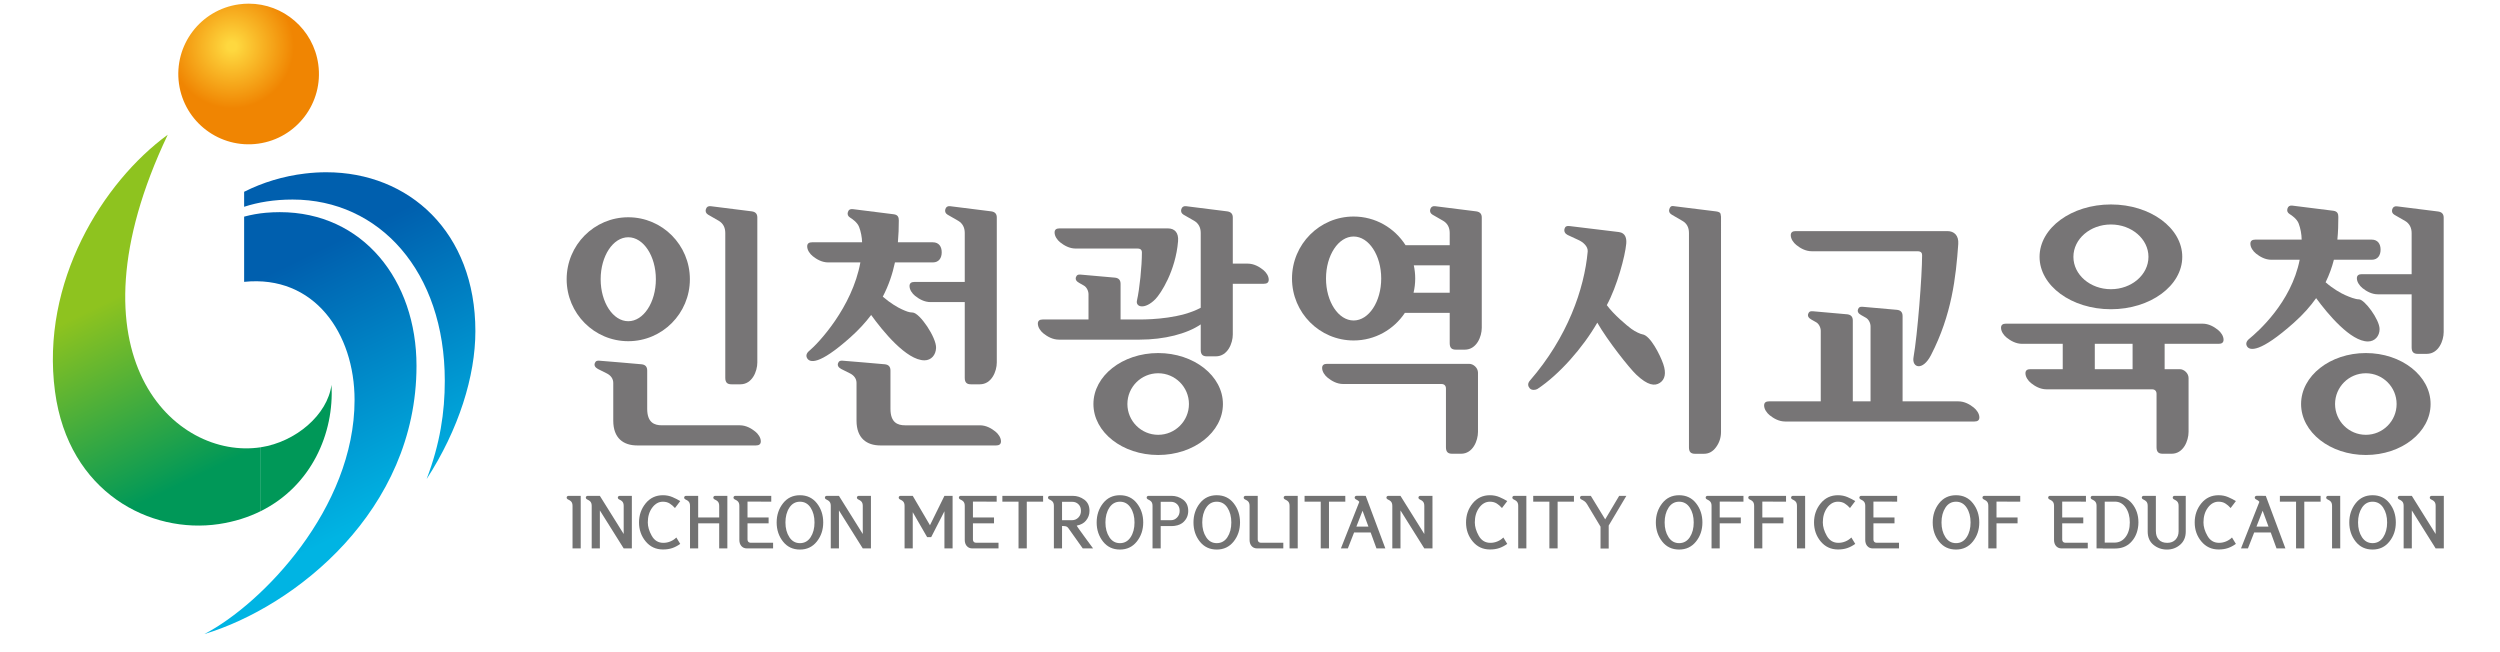 <?xml version="1.0" encoding="UTF-8" standalone="no"?>
<!-- Created with Inkscape (http://www.inkscape.org/) -->

<svg
  width="92mm"
  height="24mm"
  viewBox="0 0 92 24"
  version="1.1"
  id="svg5"
  inkscape:version="1.1.1 (3bf5ae0d25, 2021-09-20)"
  sodipodi:docname="logo.svg"
  xmlns:inkscape="http://www.inkscape.org/namespaces/inkscape"
  xmlns:sodipodi="http://sodipodi.sourceforge.net/DTD/sodipodi-0.dtd"
  xmlns="http://www.w3.org/2000/svg"
>
  <sodipodi:namedview
     id="namedview7"
     pagecolor="#ffffff"
     bordercolor="#666666"
     borderopacity="1.0"
     inkscape:pageshadow="2"
     inkscape:pageopacity="0.0"
     inkscape:pagecheckerboard="0"
     inkscape:document-units="px"
     showgrid="false"
     inkscape:zoom="2.9647587"
     inkscape:cx="125.6426"
     inkscape:cy="73.699084"
     inkscape:window-width="2560"
     inkscape:window-height="1017"
     inkscape:window-x="-8"
     inkscape:window-y="-8"
     inkscape:window-maximized="1"
     inkscape:current-layer="layer1" />
  <defs
     id="defs2">
    <clipPath
       clipPathUnits="userSpaceOnUse"
       id="clipPath838">
      <path
         d="M 0,595.28 H 419.53 V 0 H 0 Z"
         id="path836" />
    </clipPath>
    <radialGradient
       fx="0"
       fy="0"
       cx="0"
       cy="0"
       r="1"
       gradientUnits="userSpaceOnUse"
       gradientTransform="matrix(6.162,0,0,-6.162,51.028,76.217)"
       spreadMethod="pad"
       id="radialGradient870">
      <stop
         style="stop-opacity:1;stop-color:#fed83f"
         offset="0"
         id="stop860" />
      <stop
         style="stop-opacity:1;stop-color:#fed83f"
         offset="0.05"
         id="stop862" />
      <stop
         style="stop-opacity:1;stop-color:#f08502"
         offset="0.676"
         id="stop864" />
      <stop
         style="stop-opacity:1;stop-color:#f08502"
         offset="0.9"
         id="stop866" />
      <stop
         style="stop-opacity:1;stop-color:#f08502"
         offset="1"
         id="stop868" />
    </radialGradient>
    <linearGradient
       x1="0"
       y1="0"
       x2="1"
       y2="0"
       gradientUnits="userSpaceOnUse"
       gradientTransform="matrix(7.822,-16.161,-16.161,-7.822,50.373,59.44)"
       spreadMethod="pad"
       id="linearGradient890">
      <stop
         style="stop-opacity:1;stop-color:#005fae"
         offset="0"
         id="stop886" />
      <stop
         style="stop-opacity:1;stop-color:#00b4e3"
         offset="1"
         id="stop888" />
    </linearGradient>
    <linearGradient
       x1="0"
       y1="0"
       x2="1"
       y2="0"
       gradientUnits="userSpaceOnUse"
       gradientTransform="matrix(7.823,-16.162,-16.162,-7.823,59.15,63.688)"
       spreadMethod="pad"
       id="linearGradient910">
      <stop
         style="stop-opacity:1;stop-color:#005fae"
         offset="0"
         id="stop906" />
      <stop
         style="stop-opacity:1;stop-color:#00b4e3"
         offset="1"
         id="stop908" />
    </linearGradient>
    <linearGradient
       x1="0"
       y1="0"
       x2="1"
       y2="0"
       gradientUnits="userSpaceOnUse"
       gradientTransform="matrix(5.738,-11.879,-11.879,-5.738,43.614,59.53)"
       spreadMethod="pad"
       id="linearGradient930">
      <stop
         style="stop-opacity:1;stop-color:#8ec31f"
         offset="0"
         id="stop926" />
      <stop
         style="stop-opacity:1;stop-color:#009858"
         offset="1"
         id="stop928" />
    </linearGradient>
    <clipPath
       clipPathUnits="userSpaceOnUse"
       id="clipPath940">
      <path
         d="M 0,595.28 H 419.53 V 0 H 0 Z"
         id="path938" />
    </clipPath>
    <radialGradient
       fx="0"
       fy="0"
       cx="0"
       cy="0"
       r="1"
       gradientUnits="userSpaceOnUse"
       gradientTransform="matrix(6.161,0,0,-6.161,51.028,197.534)"
       spreadMethod="pad"
       id="radialGradient1002">
      <stop
         style="stop-opacity:1;stop-color:#fed83f"
         offset="0"
         id="stop992" />
      <stop
         style="stop-opacity:1;stop-color:#fed83f"
         offset="0.05"
         id="stop994" />
      <stop
         style="stop-opacity:1;stop-color:#f08502"
         offset="0.676"
         id="stop996" />
      <stop
         style="stop-opacity:1;stop-color:#f08502"
         offset="0.9"
         id="stop998" />
      <stop
         style="stop-opacity:1;stop-color:#f08502"
         offset="1"
         id="stop1000" />
    </radialGradient>
    <linearGradient
       x1="0"
       y1="0"
       x2="1"
       y2="0"
       gradientUnits="userSpaceOnUse"
       gradientTransform="matrix(7.822,-16.161,-16.161,-7.822,50.373,180.758)"
       spreadMethod="pad"
       id="linearGradient1022">
      <stop
         style="stop-opacity:1;stop-color:#005fae"
         offset="0"
         id="stop1018" />
      <stop
         style="stop-opacity:1;stop-color:#00b4e3"
         offset="1"
         id="stop1020" />
    </linearGradient>
    <linearGradient
       x1="0"
       y1="0"
       x2="1"
       y2="0"
       gradientUnits="userSpaceOnUse"
       gradientTransform="matrix(7.823,-16.162,-16.162,-7.823,59.151,185.006)"
       spreadMethod="pad"
       id="linearGradient1042">
      <stop
         style="stop-opacity:1;stop-color:#005fae"
         offset="0"
         id="stop1038" />
      <stop
         style="stop-opacity:1;stop-color:#00b4e3"
         offset="1"
         id="stop1040" />
    </linearGradient>
    <linearGradient
       x1="0"
       y1="0"
       x2="1"
       y2="0"
       gradientUnits="userSpaceOnUse"
       gradientTransform="matrix(5.738,-11.879,-11.879,-5.738,43.614,180.849)"
       spreadMethod="pad"
       id="linearGradient1062">
      <stop
         style="stop-opacity:1;stop-color:#8ec31f"
         offset="0"
         id="stop1058" />
      <stop
         style="stop-opacity:1;stop-color:#009858"
         offset="1"
         id="stop1060" />
    </linearGradient>
    <clipPath
       clipPathUnits="userSpaceOnUse"
       id="clipPath1072">
      <path
         d="M 0,595.28 H 419.53 V 0 H 0 Z"
         id="path1070" />
    </clipPath>
    <linearGradient
       x1="0"
       y1="0"
       x2="1"
       y2="0"
       gradientUnits="userSpaceOnUse"
       gradientTransform="matrix(5.755,-11.915,-11.915,-5.755,43.627,120.485)"
       spreadMethod="pad"
       id="linearGradient1332">
      <stop
         style="stop-opacity:1;stop-color:#8ec31f"
         offset="0"
         id="stop1328" />
      <stop
         style="stop-opacity:1;stop-color:#009858"
         offset="1"
         id="stop1330" />
    </linearGradient>
    <radialGradient
       fx="0"
       fy="0"
       cx="0"
       cy="0"
       r="1"
       gradientUnits="userSpaceOnUse"
       gradientTransform="matrix(6.18,0,0,-6.18,51.064,137.219)"
       spreadMethod="pad"
       id="radialGradient1358">
      <stop
         style="stop-opacity:1;stop-color:#fed83f"
         offset="0"
         id="stop1348" />
      <stop
         style="stop-opacity:1;stop-color:#fed83f"
         offset="0.05"
         id="stop1350" />
      <stop
         style="stop-opacity:1;stop-color:#f08502"
         offset="0.676"
         id="stop1352" />
      <stop
         style="stop-opacity:1;stop-color:#f08502"
         offset="0.9"
         id="stop1354" />
      <stop
         style="stop-opacity:1;stop-color:#f08502"
         offset="1"
         id="stop1356" />
    </radialGradient>
    <linearGradient
       x1="0"
       y1="0"
       x2="1"
       y2="0"
       gradientUnits="userSpaceOnUse"
       gradientTransform="matrix(7.845,-16.208,-16.208,-7.845,50.406,120.394)"
       spreadMethod="pad"
       id="linearGradient1378">
      <stop
         style="stop-opacity:1;stop-color:#005fae"
         offset="0"
         id="stop1374" />
      <stop
         style="stop-opacity:1;stop-color:#00b4e3"
         offset="1"
         id="stop1376" />
    </linearGradient>
    <clipPath
       clipPathUnits="userSpaceOnUse"
       id="clipPath1388">
      <path
         d="M 0,595.28 H 419.53 V 0 H 0 Z"
         id="path1386" />
    </clipPath>
    <linearGradient
       x1="0"
       y1="0"
       x2="1"
       y2="0"
       gradientUnits="userSpaceOnUse"
       gradientTransform="matrix(7.846,-16.209,-16.209,-7.846,59.21,124.652)"
       spreadMethod="pad"
       id="linearGradient1418">
      <stop
         style="stop-opacity:1;stop-color:#005fae"
         offset="0"
         id="stop1414" />
      <stop
         style="stop-opacity:1;stop-color:#00b4e3"
         offset="1"
         id="stop1416" />
    </linearGradient>
    <clipPath
       clipPathUnits="userSpaceOnUse"
       id="clipPath1428">
      <path
         d="M 0,595.28 H 419.53 V 0 H 0 Z"
         id="path1426" />
    </clipPath>
    <radialGradient
       fx="0"
       fy="0"
       cx="0"
       cy="0"
       r="1"
       gradientUnits="userSpaceOnUse"
       gradientTransform="matrix(6.558,0,0,-6.558,255.688,253.039)"
       spreadMethod="pad"
       id="radialGradient1460">
      <stop
         style="stop-opacity:1;stop-color:#fed83f"
         offset="0"
         id="stop1450" />
      <stop
         style="stop-opacity:1;stop-color:#fed83f"
         offset="0.05"
         id="stop1452" />
      <stop
         style="stop-opacity:1;stop-color:#f08502"
         offset="0.676"
         id="stop1454" />
      <stop
         style="stop-opacity:1;stop-color:#f08502"
         offset="0.9"
         id="stop1456" />
      <stop
         style="stop-opacity:1;stop-color:#f08502"
         offset="1"
         id="stop1458" />
    </radialGradient>
    <linearGradient
       x1="0"
       y1="0"
       x2="1"
       y2="0"
       gradientUnits="userSpaceOnUse"
       gradientTransform="matrix(8.326,-17.2,-17.2,-8.326,254.991,235.183)"
       spreadMethod="pad"
       id="linearGradient1480">
      <stop
         style="stop-opacity:1;stop-color:#005fae"
         offset="0"
         id="stop1476" />
      <stop
         style="stop-opacity:1;stop-color:#00b4e3"
         offset="1"
         id="stop1478" />
    </linearGradient>
    <linearGradient
       x1="0"
       y1="0"
       x2="1"
       y2="0"
       gradientUnits="userSpaceOnUse"
       gradientTransform="matrix(8.326,-17.201,-17.201,-8.326,264.333,239.705)"
       spreadMethod="pad"
       id="linearGradient1500">
      <stop
         style="stop-opacity:1;stop-color:#005fae"
         offset="0"
         id="stop1496" />
      <stop
         style="stop-opacity:1;stop-color:#00b4e3"
         offset="1"
         id="stop1498" />
    </linearGradient>
    <linearGradient
       x1="0"
       y1="0"
       x2="1"
       y2="0"
       gradientUnits="userSpaceOnUse"
       gradientTransform="matrix(6.108,-12.646,-12.646,-6.108,247.797,235.281)"
       spreadMethod="pad"
       id="linearGradient1520">
      <stop
         style="stop-opacity:1;stop-color:#8ec31f"
         offset="0"
         id="stop1516" />
      <stop
         style="stop-opacity:1;stop-color:#009858"
         offset="1"
         id="stop1518" />
    </linearGradient>
    <clipPath
       clipPathUnits="userSpaceOnUse"
       id="clipPath1530">
      <path
         d="M 0,595.28 H 419.53 V 0 H 0 Z"
         id="path1528" />
    </clipPath>
    <radialGradient
       fx="0"
       fy="0"
       cx="0"
       cy="0"
       r="1"
       gradientUnits="userSpaceOnUse"
       gradientTransform="matrix(6.557,0,0,-6.557,364.313,253.039)"
       spreadMethod="pad"
       id="radialGradient1644">
      <stop
         style="stop-opacity:1;stop-color:#fed83f"
         offset="0"
         id="stop1634" />
      <stop
         style="stop-opacity:1;stop-color:#fed83f"
         offset="0.05"
         id="stop1636" />
      <stop
         style="stop-opacity:1;stop-color:#f08502"
         offset="0.676"
         id="stop1638" />
      <stop
         style="stop-opacity:1;stop-color:#f08502"
         offset="0.9"
         id="stop1640" />
      <stop
         style="stop-opacity:1;stop-color:#f08502"
         offset="1"
         id="stop1642" />
    </radialGradient>
    <linearGradient
       x1="0"
       y1="0"
       x2="1"
       y2="0"
       gradientUnits="userSpaceOnUse"
       gradientTransform="matrix(8.326,-17.201,-17.201,-8.326,363.614,235.184)"
       spreadMethod="pad"
       id="linearGradient1664">
      <stop
         style="stop-opacity:1;stop-color:#005fae"
         offset="0"
         id="stop1660" />
      <stop
         style="stop-opacity:1;stop-color:#00b4e3"
         offset="1"
         id="stop1662" />
    </linearGradient>
    <linearGradient
       x1="0"
       y1="0"
       x2="1"
       y2="0"
       gradientUnits="userSpaceOnUse"
       gradientTransform="matrix(8.326,-17.201,-17.201,-8.326,372.957,239.705)"
       spreadMethod="pad"
       id="linearGradient1684">
      <stop
         style="stop-opacity:1;stop-color:#005fae"
         offset="0"
         id="stop1680" />
      <stop
         style="stop-opacity:1;stop-color:#00b4e3"
         offset="1"
         id="stop1682" />
    </linearGradient>
    <linearGradient
       x1="0"
       y1="0"
       x2="1"
       y2="0"
       gradientUnits="userSpaceOnUse"
       gradientTransform="matrix(6.108,-12.645,-12.645,-6.108,356.422,235.281)"
       spreadMethod="pad"
       id="linearGradient1704">
      <stop
         style="stop-opacity:1;stop-color:#8ec31f"
         offset="0"
         id="stop1700" />
      <stop
         style="stop-opacity:1;stop-color:#009858"
         offset="1"
         id="stop1702" />
    </linearGradient>
    <clipPath
       clipPathUnits="userSpaceOnUse"
       id="clipPath1714">
      <path
         d="M 0,595.28 H 419.53 V 0 H 0 Z"
         id="path1712" />
    </clipPath>
    <radialGradient
       fx="0"
       fy="0"
       cx="0"
       cy="0"
       r="1"
       gradientUnits="userSpaceOnUse"
       gradientTransform="matrix(6.611,0,0,-6.611,308.627,253.015)"
       spreadMethod="pad"
       id="radialGradient1776">
      <stop
         style="stop-opacity:1;stop-color:#fed83f"
         offset="0"
         id="stop1766" />
      <stop
         style="stop-opacity:1;stop-color:#fed83f"
         offset="0.05"
         id="stop1768" />
      <stop
         style="stop-opacity:1;stop-color:#f08502"
         offset="0.676"
         id="stop1770" />
      <stop
         style="stop-opacity:1;stop-color:#f08502"
         offset="0.9"
         id="stop1772" />
      <stop
         style="stop-opacity:1;stop-color:#f08502"
         offset="1"
         id="stop1774" />
    </radialGradient>
    <linearGradient
       x1="0"
       y1="0"
       x2="1"
       y2="0"
       gradientUnits="userSpaceOnUse"
       gradientTransform="matrix(8.393,-17.34,-17.34,-8.393,307.922,235.017)"
       spreadMethod="pad"
       id="linearGradient1796">
      <stop
         style="stop-opacity:1;stop-color:#005fae"
         offset="0"
         id="stop1792" />
      <stop
         style="stop-opacity:1;stop-color:#00b4e3"
         offset="1"
         id="stop1794" />
    </linearGradient>
    <linearGradient
       x1="0"
       y1="0"
       x2="1"
       y2="0"
       gradientUnits="userSpaceOnUse"
       gradientTransform="matrix(8.394,-17.341,-17.341,-8.394,317.341,239.572)"
       spreadMethod="pad"
       id="linearGradient1816">
      <stop
         style="stop-opacity:1;stop-color:#005fae"
         offset="0"
         id="stop1812" />
      <stop
         style="stop-opacity:1;stop-color:#00b4e3"
         offset="1"
         id="stop1814" />
    </linearGradient>
    <linearGradient
       x1="0"
       y1="0"
       x2="1"
       y2="0"
       gradientUnits="userSpaceOnUse"
       gradientTransform="matrix(6.157,-12.747,-12.747,-6.157,300.672,235.114)"
       spreadMethod="pad"
       id="linearGradient1836">
      <stop
         style="stop-opacity:1;stop-color:#8ec31f"
         offset="0"
         id="stop1832" />
      <stop
         style="stop-opacity:1;stop-color:#009858"
         offset="1"
         id="stop1834" />
    </linearGradient>
    <clipPath
       clipPathUnits="userSpaceOnUse"
       id="clipPath1846">
      <path
         d="M 0,595.28 H 419.53 V 0 H 0 Z"
         id="path1844" />
    </clipPath>
    <radialGradient
       fx="0"
       fy="0"
       cx="0"
       cy="0"
       r="1"
       gradientUnits="userSpaceOnUse"
       gradientTransform="matrix(9.564,0,0,-9.564,102.689,446.346)"
       spreadMethod="pad"
       id="radialGradient2042">
      <stop
         style="stop-opacity:1;stop-color:#fed83f"
         offset="0"
         id="stop2032" />
      <stop
         style="stop-opacity:1;stop-color:#fed83f"
         offset="0.05"
         id="stop2034" />
      <stop
         style="stop-opacity:1;stop-color:#f08502"
         offset="0.676"
         id="stop2036" />
      <stop
         style="stop-opacity:1;stop-color:#f08502"
         offset="0.9"
         id="stop2038" />
      <stop
         style="stop-opacity:1;stop-color:#f08502"
         offset="1"
         id="stop2040" />
    </radialGradient>
    <linearGradient
       x1="0"
       y1="0"
       x2="1"
       y2="0"
       gradientUnits="userSpaceOnUse"
       gradientTransform="matrix(12.143,-25.087,-25.087,-12.143,101.672,420.304)"
       spreadMethod="pad"
       id="linearGradient2062">
      <stop
         style="stop-opacity:1;stop-color:#005fae"
         offset="0"
         id="stop2058" />
      <stop
         style="stop-opacity:1;stop-color:#00b4e3"
         offset="1"
         id="stop2060" />
    </linearGradient>
    <linearGradient
       x1="0"
       y1="0"
       x2="1"
       y2="0"
       gradientUnits="userSpaceOnUse"
       gradientTransform="matrix(12.143,-25.088,-25.088,-12.143,115.297,426.901)"
       spreadMethod="pad"
       id="linearGradient2082">
      <stop
         style="stop-opacity:1;stop-color:#005fae"
         offset="0"
         id="stop2078" />
      <stop
         style="stop-opacity:1;stop-color:#00b4e3"
         offset="1"
         id="stop2080" />
    </linearGradient>
    <linearGradient
       x1="0"
       y1="0"
       x2="1"
       y2="0"
       gradientUnits="userSpaceOnUse"
       gradientTransform="matrix(8.908,-18.441,-18.441,-8.908,91.18,420.448)"
       spreadMethod="pad"
       id="linearGradient2102">
      <stop
         style="stop-opacity:1;stop-color:#8ec31f"
         offset="0"
         id="stop2098" />
      <stop
         style="stop-opacity:1;stop-color:#009858"
         offset="1"
         id="stop2100" />
    </linearGradient>
    <clipPath
       clipPathUnits="userSpaceOnUse"
       id="clipPath2112">
      <path
         d="M 0,595.28 H 419.53 V 0 H 0 Z"
         id="path2110" />
    </clipPath>
    <radialGradient
       fx="0"
       fy="0"
       cx="0"
       cy="0"
       r="1"
       gradientUnits="userSpaceOnUse"
       gradientTransform="matrix(6.4,0,0,-6.4,51.497,257.339)"
       spreadMethod="pad"
       id="radialGradient2412">
      <stop
         style="stop-opacity:1;stop-color:#fed83f"
         offset="0"
         id="stop2402" />
      <stop
         style="stop-opacity:1;stop-color:#fed83f"
         offset="0.05"
         id="stop2404" />
      <stop
         style="stop-opacity:1;stop-color:#f08502"
         offset="0.676"
         id="stop2406" />
      <stop
         style="stop-opacity:1;stop-color:#f08502"
         offset="0.9"
         id="stop2408" />
      <stop
         style="stop-opacity:1;stop-color:#f08502"
         offset="1"
         id="stop2410" />
    </radialGradient>
    <linearGradient
       x1="0"
       y1="0"
       x2="1"
       y2="0"
       gradientUnits="userSpaceOnUse"
       gradientTransform="matrix(8.127,-16.791,-16.791,-8.127,50.815,239.911)"
       spreadMethod="pad"
       id="linearGradient2432">
      <stop
         style="stop-opacity:1;stop-color:#005fae"
         offset="0"
         id="stop2428" />
      <stop
         style="stop-opacity:1;stop-color:#00b4e3"
         offset="1"
         id="stop2430" />
    </linearGradient>
    <linearGradient
       x1="0"
       y1="0"
       x2="1"
       y2="0"
       gradientUnits="userSpaceOnUse"
       gradientTransform="matrix(8.128,-16.792,-16.792,-8.128,59.935,244.324)"
       spreadMethod="pad"
       id="linearGradient2452">
      <stop
         style="stop-opacity:1;stop-color:#005fae"
         offset="0"
         id="stop2448" />
      <stop
         style="stop-opacity:1;stop-color:#00b4e3"
         offset="1"
         id="stop2450" />
    </linearGradient>
    <linearGradient
       x1="0"
       y1="0"
       x2="1"
       y2="0"
       gradientUnits="userSpaceOnUse"
       gradientTransform="matrix(5.962,-12.342,-12.342,-5.962,43.793,240.006)"
       spreadMethod="pad"
       id="linearGradient2472">
      <stop
         style="stop-opacity:1;stop-color:#8ec31f"
         offset="0"
         id="stop2468" />
      <stop
         style="stop-opacity:1;stop-color:#009858"
         offset="1"
         id="stop2470" />
    </linearGradient>
    <clipPath
       clipPathUnits="userSpaceOnUse"
       id="clipPath2482">
      <path
         d="M 0,595.28 H 419.53 V 0 H 0 Z"
         id="path2480" />
    </clipPath>
  </defs>
  <g
     inkscape:label="레이어 1"
     inkscape:groupmode="layer"
     id="layer1">
    <g
       id="g2020"
       transform="matrix(0.353,0,0,-0.353,-27.714,159.266)">
      <g
         id="g2022">
        <g
           id="g2028">
          <g
             id="g2030">
            <path
               d="m 103.424,450.726 c -4.013,-0.555 -6.81,-4.258 -6.257,-8.266 v 0 c 0.557,-4.013 4.259,-6.812 8.272,-6.256 v 0 c 4.008,0.555 6.808,4.258 6.251,8.268 v 0 c -0.507,3.668 -3.648,6.325 -7.25,6.325 v 0 c -0.335,0 -0.674,-0.023 -1.016,-0.071"
               style="fill:url(#radialGradient2042);stroke:none"
               id="path2044" />
          </g>
        </g>
      </g>
    </g>
    <g
       id="g2046"
       transform="matrix(0.353,0,0,-0.353,-27.714,159.266)">
      <g
         id="g2048">
        <g
           id="g2054">
          <g
             id="g2056">
            <path
               d="m 106.234,428.999 c -0.785,-0.07 -1.545,-0.208 -2.274,-0.405 v 0 -6.798 c 7.316,0.752 11.513,-5.376 11.513,-12.316 v 0 c 0,-11.286 -9.613,-21.251 -15.654,-24.401 v 0 c 9.47,2.856 22.111,12.887 22.111,27.958 v 0 c 0,8.938 -5.59,16.025 -14.253,16.025 v 0 c -0.472,0 -0.953,-0.021 -1.443,-0.063"
               style="fill:url(#linearGradient2062);stroke:none"
               id="path2064" />
          </g>
        </g>
      </g>
    </g>
    <g
       id="g2066"
       transform="matrix(0.353,0,0,-0.353,-27.714,159.266)">
      <g
         id="g2068">
        <g
           id="g2074">
          <g
             id="g2076">
            <path
               d="m 110.319,433.088 c -2.278,-0.27 -4.432,-0.93 -6.359,-1.904 v 0 -1.562 c 1.462,0.475 3.136,0.754 5.052,0.754 v 0 c 9.06,0 15.867,-7.512 15.867,-18.891 v 0 c 0,-3.275 -0.484,-6.555 -1.896,-10.25 v 0 c 3.358,5.181 5.085,10.732 5.085,15.421 v 0 c 0,10.31 -6.904,16.564 -15.544,16.565 v 0 c -0.724,0 -1.459,-0.044 -2.205,-0.133"
               style="fill:url(#linearGradient2082);stroke:none"
               id="path2084" />
          </g>
        </g>
      </g>
    </g>
    <g
       id="g2086"
       transform="matrix(0.353,0,0,-0.353,-27.714,159.266)">
      <g
         id="g2088">
        <g
           id="g2094">
          <g
             id="g2096">
            <path
               d="m 84.246,410.346 c 1.413,-10.545 9.965,-14.862 17.068,-13.804 v 0 c 1.639,0.245 3.099,0.714 4.389,1.356 v 0 6.654 c -8.915,-1.374 -20.674,9.478 -9.707,32.581 v 0 c -6.738,-4.925 -13.282,-15.334 -11.75,-26.787"
               style="fill:url(#linearGradient2102);stroke:none"
               id="path2104" />
          </g>
        </g>
      </g>
    </g>
    <g
       id="g2106"
       transform="matrix(0.353,0,0,-0.353,-27.714,159.266)">
      <g
         id="g2114"
         transform="translate(113.067,411.059)">
        <path
           d="m 0,0 c -0.414,-3.14 -3.741,-5.95 -7.364,-6.507 v -6.654 C -2.105,-10.548 0.299,-5.051 0,0"
           style="fill:#009858;fill-opacity:1;fill-rule:nonzero;stroke:none"
           id="path2116" />
      </g>
      <g
         id="g2118"
         transform="translate(249.738,416.322)">
        <path
           d="m 0,0 c -0.202,0.028 -0.742,0.268 -1.163,0.576 -0.462,0.336 -1.845,1.495 -2.556,2.47 1.073,1.972 1.913,5.123 2.026,6.409 0.044,0.507 -0.05,1.122 -0.771,1.212 -0.622,0.077 -4.89,0.6 -5.157,0.625 -0.271,0.025 -0.427,-0.029 -0.502,-0.274 -0.089,-0.299 0.069,-0.529 0.315,-0.654 0.147,-0.075 0.643,-0.31 1.127,-0.524 0.487,-0.214 1.017,-0.679 0.969,-1.206 -0.352,-3.894 -2.096,-8.93 -6.03,-13.462 -0.27,-0.311 -0.192,-0.6 -0.006,-0.803 0.217,-0.237 0.633,-0.166 0.801,-0.057 2.258,1.485 4.739,4.301 6.236,6.909 1.086,-1.898 3.34,-4.735 4.068,-5.424 1.2,-1.135 1.921,-1.203 2.456,-0.851 0.531,0.35 0.682,1.006 0.35,1.966 C 1.831,-2.129 0.811,-0.111 0,0"
           style="fill:#777576;fill-opacity:1;fill-rule:nonzero;stroke:none"
           id="path2120" />
      </g>
      <g
         id="g2122"
         transform="translate(257.88,428.872)">
        <path
           d="m 0,0 c -0.028,0.141 -0.181,0.229 -0.461,0.267 l -4.52,0.561 c -0.17,0.018 -0.292,-0.09 -0.365,-0.324 -0.076,-0.233 0.008,-0.424 0.252,-0.575 0.281,-0.168 0.649,-0.383 1.109,-0.645 0.459,-0.262 0.688,-0.683 0.688,-1.264 v -22.347 c 0,-0.243 0.051,-0.416 0.154,-0.519 C -3.04,-24.948 -2.885,-25 -2.679,-25 h 0.953 c 0.506,0 0.927,0.233 1.263,0.702 0.34,0.467 0.507,0.991 0.507,1.571 V -0.295 C 0.044,-0.239 0.027,-0.141 0,0"
           style="fill:#777576;fill-opacity:1;fill-rule:nonzero;stroke:none"
           id="path2124" />
      </g>
      <g
         id="g2126"
         transform="translate(225.873,420.661)">
        <path
           d="m 0,0 c 0.111,0.477 0.172,0.974 0.172,1.484 0,0.472 -0.052,0.931 -0.147,1.374 H 3.768 V 0 Z m -6.25,-2.893 c -1.588,0 -2.878,1.96 -2.878,4.377 0,2.418 1.29,4.377 2.878,4.377 1.587,0 2.877,-1.959 2.877,-4.377 0,-2.417 -1.29,-4.377 -2.877,-4.377 M 6.538,8.482 C 6.107,8.545 2.541,8.986 2.259,9.02 1.975,9.052 1.82,8.948 1.745,8.715 1.671,8.482 1.745,8.277 1.971,8.14 2.195,8.003 2.657,7.754 3.094,7.494 3.53,7.234 3.768,6.805 3.768,6.23 V 4.958 h -4.605 c -1.142,1.796 -3.138,2.986 -5.413,2.986 -3.547,0 -6.423,-2.892 -6.423,-6.46 0,-3.567 2.876,-6.46 6.423,-6.46 2.229,0 4.19,1.143 5.343,2.876 h 4.675 v -3.16 c 0,-0.504 0.226,-0.674 0.646,-0.674 h 0.925 c 1.237,0 1.771,1.37 1.771,2.275 v 11.5 c 0,0.333 -0.144,0.578 -0.572,0.641"
           style="fill:#777576;fill-opacity:1;fill-rule:nonzero;stroke:none"
           id="path2128" />
      </g>
      <g
         id="g2130"
         transform="translate(231.67,413.248)">
        <path
           d="m 0,0 h -12.726 -2.093 c -0.313,0 -0.51,-0.121 -0.51,-0.428 0,-0.383 0.273,-0.778 0.582,-1.023 0.41,-0.329 0.963,-0.651 1.613,-0.651 h 10.248 c 0.305,0 0.465,-0.193 0.465,-0.469 v -6.127 c 0,-0.504 0.228,-0.674 0.647,-0.674 h 0.924 c 1.239,0 1.769,1.37 1.769,2.275 v 6.175 C 0.919,-0.433 0.459,0 0,0"
           style="fill:#777576;fill-opacity:1;fill-rule:nonzero;stroke:none"
           id="path2132" />
      </g>
      <g
         id="g2134"
         transform="translate(189.03,425.918)">
        <path
           d="m 0,0 c 0.412,-0.328 0.963,-0.65 1.616,-0.65 h 6.442 c 0.414,0 0.465,-0.239 0.465,-0.417 0,-1.408 -0.236,-3.777 -0.517,-5.01 -0.152,-0.676 0.804,-0.975 1.911,0.141 0.59,0.597 2.118,2.97 2.375,6.039 C 12.37,0.997 11.945,1.45 11.233,1.45 H -0.072 C -0.385,1.45 -0.58,1.331 -0.58,1.023 -0.58,0.641 -0.307,0.246 0,0"
           style="fill:#777576;fill-opacity:1;fill-rule:nonzero;stroke:none"
           id="path2136" />
      </g>
      <g
         id="g2138"
         transform="translate(210.194,423.046)">
        <path
           d="m 0,0 c -0.412,0.329 -0.964,0.65 -1.614,0.65 h -1.552 v 4.806 c 0,0.333 -0.146,0.578 -0.572,0.641 C -4.167,6.16 -7.736,6.601 -8.02,6.635 -8.3,6.667 -8.455,6.563 -8.531,6.33 c -0.074,-0.233 0,-0.438 0.225,-0.576 0.225,-0.136 0.685,-0.385 1.123,-0.645 0.437,-0.26 0.674,-0.689 0.674,-1.264 V -3.95 c -1.991,-1.086 -4.997,-1.224 -6.378,-1.224 h -1.978 v 3.712 c 0,0.402 -0.2,0.603 -0.568,0.649 -0.25,0.032 -3.446,0.309 -3.614,0.32 -0.258,0.017 -0.38,-0.034 -0.466,-0.259 -0.084,-0.225 0.019,-0.437 0.325,-0.603 0.154,-0.083 0.349,-0.205 0.482,-0.275 0.305,-0.162 0.498,-0.573 0.498,-0.907 v -2.637 h -4.772 c -0.313,0 -0.509,-0.12 -0.509,-0.428 0,-0.382 0.272,-0.776 0.579,-1.023 0.412,-0.329 0.966,-0.65 1.616,-0.65 h 8.407 c 2.584,0 4.943,0.607 6.378,1.59 v -2.658 c 0,-0.503 0.227,-0.673 0.646,-0.673 h 0.925 c 1.238,0 1.772,1.37 1.772,2.274 v 5.292 h 3.24 c 0.312,0 0.507,0.119 0.507,0.427 C 0.581,-0.64 0.31,-0.246 0,0"
           style="fill:#777576;fill-opacity:1;fill-rule:nonzero;stroke:none"
           id="path2140" />
      </g>
      <path
         d="m 300.831,412.692 h -3.94 v 2.643 h 3.94 z m 8.904,4.094 c -0.414,0.33 -0.963,0.651 -1.615,0.651 h -20.493 c -0.313,0 -0.511,-0.121 -0.511,-0.428 0,-0.383 0.277,-0.778 0.583,-1.024 0.412,-0.328 0.964,-0.65 1.614,-0.65 h 4.236 v -2.643 h -1.281 -2.096 c -0.314,0 -0.51,-0.119 -0.51,-0.426 0,-0.383 0.275,-0.778 0.582,-1.024 0.41,-0.329 0.963,-0.65 1.613,-0.65 h 11.007 c 0.305,0 0.465,-0.193 0.465,-0.47 v -5.572 c 0,-0.504 0.226,-0.674 0.645,-0.674 h 0.926 c 1.237,0 1.767,1.37 1.767,2.275 v 5.621 c 0,0.488 -0.46,0.92 -0.919,0.92 h -1.576 v 2.643 h 5.636 c 0.311,0 0.507,0.12 0.507,0.428 0,0.383 -0.272,0.778 -0.58,1.023"
         style="fill:#777576;fill-opacity:1;fill-rule:nonzero;stroke:none"
         id="path2142" />
      <g
         id="g2144"
         transform="translate(298.572,427.776)">
        <path
           d="m 0,0 c 2.159,0 3.914,-1.511 3.914,-3.374 0,-1.862 -1.755,-3.373 -3.914,-3.373 -2.162,0 -3.911,1.511 -3.911,3.373 C -3.911,-1.511 -2.162,0 0,0 m 0,-8.835 c 4.106,0 7.437,2.445 7.437,5.461 0,3.017 -3.331,5.462 -7.437,5.462 -4.107,0 -7.439,-2.445 -7.439,-5.462 0,-3.016 3.332,-5.461 7.439,-5.461"
           style="fill:#777576;fill-opacity:1;fill-rule:nonzero;stroke:none"
           id="path2146" />
      </g>
      <g
         id="g2148"
         transform="translate(265.778,425.635)">
        <path
           d="m 0,0 c 0.412,-0.33 0.963,-0.65 1.615,-0.65 h 11.028 c 0.414,0 0.467,-0.239 0.467,-0.418 0,-2.143 -0.481,-8.29 -0.894,-10.627 -0.195,-1.097 0.943,-1.485 1.821,0.22 2.17,4.211 2.596,8.122 2.842,11.578 0.062,0.895 -0.428,1.348 -1.137,1.348 H -0.072 c -0.312,0 -0.51,-0.12 -0.51,-0.428 C -0.582,0.64 -0.308,0.246 0,0"
           style="fill:#777576;fill-opacity:1;fill-rule:nonzero;stroke:none"
           id="path2150" />
      </g>
      <g
         id="g2152"
         transform="translate(284.276,408.688)">
        <path
           d="m 0,0 c -0.412,0.33 -0.963,0.65 -1.615,0.65 h -5.808 v 8.89 c 0,0.401 -0.198,0.603 -0.566,0.649 -0.252,0.03 -3.447,0.308 -3.613,0.32 -0.257,0.016 -0.381,-0.035 -0.465,-0.26 -0.084,-0.225 0.015,-0.437 0.322,-0.603 0.153,-0.083 0.351,-0.205 0.484,-0.275 0.306,-0.161 0.498,-0.572 0.498,-0.906 V 0.65 h -1.849 v 8.425 c 0,0.403 -0.201,0.602 -0.571,0.649 -0.248,0.031 -3.442,0.308 -3.61,0.32 -0.258,0.017 -0.382,-0.035 -0.466,-0.259 -0.084,-0.225 0.016,-0.437 0.322,-0.604 0.156,-0.083 0.352,-0.205 0.485,-0.275 0.307,-0.16 0.498,-0.572 0.498,-0.906 V 0.65 h -5.394 c -0.312,0 -0.51,-0.119 -0.51,-0.428 0,-0.382 0.276,-0.777 0.581,-1.022 0.412,-0.329 0.964,-0.651 1.615,-0.651 H 0.07 c 0.315,0 0.512,0.12 0.512,0.427 C 0.582,-0.641 0.305,-0.246 0,0"
           style="fill:#777576;fill-opacity:1;fill-rule:nonzero;stroke:none"
           id="path2154" />
      </g>
      <g
         id="g2156"
         transform="translate(177.289,428.801)">
        <path
           d="m 0,0 c 0.225,-0.136 0.685,-0.385 1.122,-0.646 0.436,-0.259 0.674,-0.688 0.674,-1.263 v -5.107 h -5.25 c -0.313,0 -0.507,-0.12 -0.507,-0.427 0,-0.383 0.273,-0.778 0.58,-1.024 0.413,-0.329 0.963,-0.649 1.615,-0.649 h 3.562 v -7.897 c 0,-0.504 0.227,-0.673 0.645,-0.673 h 0.927 c 1.238,0 1.768,1.37 1.768,2.273 V -0.298 C 5.136,0.035 4.993,0.28 4.564,0.343 4.137,0.406 0.568,0.847 0.286,0.88 0.004,0.913 -0.151,0.809 -0.225,0.575 -0.301,0.342 -0.225,0.138 0,0"
           style="fill:#777576;fill-opacity:1;fill-rule:nonzero;stroke:none"
           id="path2158" />
      </g>
      <g
         id="g2160"
         transform="translate(182.278,406.191)">
        <path
           d="m 0,0 c -0.41,0.33 -0.961,0.65 -1.613,0.65 h -7.808 c -0.76,0 -1.517,0.274 -1.517,1.713 v 3.998 c 0,0.402 -0.2,0.603 -0.568,0.649 -0.25,0.032 -4.259,0.364 -4.429,0.376 -0.257,0.016 -0.379,-0.035 -0.465,-0.26 -0.082,-0.226 0.017,-0.437 0.324,-0.603 0.153,-0.083 0.822,-0.407 0.954,-0.478 0.394,-0.209 0.646,-0.543 0.646,-0.982 v -3.93 c 0,-1.829 1.059,-2.583 2.498,-2.583 H 0.074 c 0.313,0 0.509,0.12 0.509,0.428 C 0.583,-0.64 0.309,-0.245 0,0"
           style="fill:#777576;fill-opacity:1;fill-rule:nonzero;stroke:none"
           id="path2162" />
      </g>
      <g
         id="g2164"
         transform="translate(169.334,418.351)">
        <path
           d="m 0,0 -0.004,-0.012 c 1.187,-1.652 3.679,-4.725 5.552,-4.725 0.723,0 1.184,0.569 1.213,1.291 C 6.805,-2.361 5.048,0.234 4.313,0.247 3.927,0.253 3.656,0.376 3.189,0.583 2.781,0.765 1.981,1.227 1.206,1.9 1.816,3.07 2.218,4.262 2.474,5.47 h 3.944 c 0.652,0 0.931,0.475 0.931,1.055 0,0.579 -0.279,1.044 -0.931,1.044 H 2.781 c 0.069,0.755 0.095,1.513 0.095,2.272 0,0.332 -0.085,0.585 -0.515,0.648 -0.427,0.063 -3.997,0.505 -4.279,0.537 -0.283,0.034 -0.437,-0.069 -0.514,-0.304 -0.074,-0.233 0,-0.437 0.227,-0.575 0.224,-0.136 0.759,-0.502 0.941,-0.978 0.181,-0.468 0.299,-1.056 0.314,-1.6 H -6.166 C -6.479,7.569 -6.675,7.45 -6.675,7.143 -6.675,6.76 -6.4,6.365 -6.093,6.119 -5.684,5.791 -5.13,5.47 -4.48,5.47 h 3.349 c -0.85,-4.687 -4.408,-8.462 -5.325,-9.213 -0.284,-0.232 -0.393,-0.517 -0.208,-0.8 0.273,-0.414 1.177,-0.75 4.482,2.195 C -1.32,-1.581 -0.601,-0.796 0,0"
           style="fill:#777576;fill-opacity:1;fill-rule:nonzero;stroke:none"
           id="path2166" />
      </g>
      <g
         id="g2168"
         transform="translate(154.12,426.892)">
        <path
           d="M 0,0 C 0,0.575 -0.236,1.004 -0.673,1.264 -1.11,1.524 -1.571,1.773 -1.794,1.909 -2.02,2.047 -2.096,2.251 -2.02,2.484 -1.945,2.718 -1.791,2.822 -1.508,2.79 -1.226,2.756 2.344,2.315 2.771,2.252 3.2,2.189 3.341,1.944 3.341,1.611 v -15.114 c 0,-0.904 -0.529,-2.274 -1.767,-2.274 H 0.646 C 0.229,-15.777 0,-15.608 0,-15.104 Z"
           style="fill:#777576;fill-opacity:1;fill-rule:nonzero;stroke:none"
           id="path2170" />
      </g>
      <g
         id="g2172"
         transform="translate(157.824,405.169)">
        <path
           d="m 0,0 c 0,-0.307 -0.195,-0.428 -0.509,-0.428 h -12.374 c -1.44,0 -2.499,0.754 -2.499,2.584 v 3.929 c 0,0.439 -0.252,0.774 -0.646,0.982 -0.134,0.072 -0.8,0.395 -0.954,0.478 -0.305,0.167 -0.408,0.378 -0.324,0.603 0.086,0.226 0.208,0.277 0.465,0.26 0.168,-0.012 4.179,-0.344 4.429,-0.376 0.368,-0.046 0.568,-0.247 0.568,-0.649 V 3.386 c 0,-1.439 0.757,-1.713 1.516,-1.713 h 8.133 c 0.652,0 1.203,-0.32 1.613,-0.651 C -0.273,0.778 0,0.383 0,0"
           style="fill:#777576;fill-opacity:1;fill-rule:nonzero;stroke:none"
           id="path2174" />
      </g>
      <g
         id="g2176"
         transform="translate(144.006,426.445)">
        <path
           d="m 0,0 c -1.591,0 -2.878,-1.96 -2.878,-4.377 0,-2.417 1.287,-4.376 2.878,-4.376 1.588,0 2.878,1.959 2.878,4.376 C 2.878,-1.96 1.588,0 0,0 m 6.423,-4.377 c 0,-3.568 -2.878,-6.459 -6.423,-6.459 -3.547,0 -6.423,2.891 -6.423,6.459 0,3.569 2.876,6.46 6.423,6.46 3.545,0 6.423,-2.891 6.423,-6.46"
           style="fill:#777576;fill-opacity:1;fill-rule:nonzero;stroke:none"
           id="path2178" />
      </g>
      <g
         id="g2180"
         transform="translate(199.249,412.267)">
        <path
           d="m 0,0 c -1.773,0 -3.209,-1.436 -3.209,-3.208 0,-1.772 1.436,-3.209 3.209,-3.209 1.77,0 3.208,1.437 3.208,3.209 C 3.208,-1.436 1.77,0 0,0 m 6.75,-3.208 c 0,-2.935 -3.023,-5.313 -6.75,-5.313 -3.73,0 -6.75,2.378 -6.75,5.313 0,2.934 3.02,5.314 6.75,5.314 3.727,0 6.75,-2.38 6.75,-5.314"
           style="fill:#777576;fill-opacity:1;fill-rule:nonzero;stroke:none"
           id="path2182" />
      </g>
      <g
         id="g2184"
         transform="translate(332.69,429.129)">
        <path
           d="M 0,0 C -0.429,0.062 -3.997,0.504 -4.281,0.537 -4.562,0.57 -4.716,0.465 -4.79,0.232 c -0.077,-0.233 0,-0.438 0.225,-0.574 0.224,-0.137 0.684,-0.387 1.121,-0.646 0.437,-0.261 0.675,-0.689 0.675,-1.264 v -4.281 h -5.197 c -0.312,0 -0.512,-0.119 -0.512,-0.428 0,-0.382 0.278,-0.776 0.582,-1.023 0.413,-0.329 0.963,-0.649 1.616,-0.649 h 3.511 v -5.533 c 0,-0.505 0.227,-0.674 0.645,-0.674 h 0.927 c 1.237,0 1.769,1.369 1.769,2.274 V -0.642 C 0.572,-0.31 0.428,-0.064 0,0"
           style="fill:#777576;fill-opacity:1;fill-rule:nonzero;stroke:none"
           id="path2186" />
      </g>
      <g
         id="g2188"
         transform="translate(319.966,420.098)">
        <path
           d="m 0,0 c 1.236,-1.688 3.604,-4.517 5.401,-4.517 0.723,0 1.213,0.567 1.213,1.29 0,0.995 -1.575,3.1 -2.143,3.1 -0.389,0 -0.994,0.245 -1.461,0.451 C 2.594,0.511 1.773,0.96 0.986,1.652 1.375,2.444 1.653,3.229 1.849,4 h 3.937 c 0.652,0 0.932,0.476 0.932,1.056 0,0.579 -0.28,1.045 -0.932,1.045 H 2.213 c 0.082,0.814 0.1,1.603 0.1,2.358 0,0.333 -0.084,0.586 -0.514,0.649 -0.426,0.063 -3.996,0.505 -4.278,0.537 -0.281,0.033 -0.437,-0.07 -0.511,-0.304 -0.076,-0.234 0,-0.439 0.224,-0.575 0.224,-0.137 0.76,-0.503 0.941,-0.978 0.19,-0.494 0.31,-1.121 0.316,-1.687 h -4.838 c -0.311,0 -0.509,-0.119 -0.509,-0.428 0,-0.382 0.274,-0.777 0.582,-1.023 C -5.862,4.32 -5.313,4 -4.659,4 h 2.944 c -0.881,-4.455 -4.359,-7.502 -5.267,-8.247 -0.285,-0.232 -0.393,-0.518 -0.208,-0.8 0.271,-0.413 1.318,-0.684 4.873,2.485 C -1.359,-1.711 -0.604,-0.855 0,0"
           style="fill:#777576;fill-opacity:1;fill-rule:nonzero;stroke:none"
           id="path2190" />
      </g>
      <g
         id="g2192"
         transform="translate(325.147,405.85)">
        <path
           d="m 0,0 c -1.771,0 -3.209,1.437 -3.209,3.209 0,1.772 1.438,3.208 3.209,3.208 1.772,0 3.208,-1.436 3.208,-3.208 C 3.208,1.437 1.772,0 0,0 m 0,8.523 c -3.727,0 -6.751,-2.38 -6.751,-5.314 0,-2.935 3.024,-5.313 6.751,-5.313 3.727,0 6.75,2.378 6.75,5.313 0,2.934 -3.023,5.314 -6.75,5.314"
           style="fill:#777576;fill-opacity:1;fill-rule:nonzero;stroke:none"
           id="path2194" />
      </g>
      <g
         id="g2196"
         transform="translate(254.673,395.177)">
        <path
           d="m 0,0 c 0.271,0.414 0.406,0.925 0.406,1.535 0,0.61 -0.135,1.123 -0.406,1.54 -0.273,0.416 -0.644,0.624 -1.116,0.624 -0.465,0 -0.833,-0.208 -1.105,-0.624 -0.27,-0.417 -0.404,-0.93 -0.404,-1.54 0,-0.604 0.134,-1.115 0.404,-1.531 0.272,-0.417 0.64,-0.624 1.105,-0.624 0.472,0 0.843,0.206 1.116,0.62 M 0.651,3.537 C 1.091,2.977 1.312,2.31 1.312,1.535 1.312,0.766 1.091,0.104 0.645,-0.453 0.198,-1.011 -0.388,-1.288 -1.116,-1.288 c -0.737,0 -1.325,0.277 -1.764,0.835 -0.439,0.557 -0.662,1.219 -0.662,1.988 0,0.77 0.223,1.435 0.662,1.997 0.439,0.562 1.027,0.843 1.764,0.843 0.738,0 1.327,-0.279 1.767,-0.838"
           style="fill:#727272;fill-opacity:1;fill-rule:nonzero;stroke:none"
           id="path2198" />
      </g>
      <g
         id="g2200"
         transform="translate(256.938,394.006)">
        <path
           d="m 0,0 v 4.431 c 0,0.453 -0.226,0.55 -0.514,0.699 -0.058,0.03 -0.1,0.093 -0.1,0.165 0,0.103 0.082,0.186 0.186,0.186 H 0.851 3.326 V 4.876 L 0.851,4.879 V 3.229 H 3.05 V 2.617 H 0.851 V 0 Z"
           style="fill:#727272;fill-opacity:1;fill-rule:nonzero;stroke:none"
           id="path2202" />
      </g>
      <g
         id="g2204"
         transform="translate(261.378,394.006)">
        <path
           d="m 0,0 v 4.431 c 0,0.453 -0.225,0.55 -0.513,0.699 -0.059,0.03 -0.101,0.093 -0.101,0.165 0,0.103 0.082,0.186 0.185,0.186 h 1.28 2.475 V 4.876 L 0.853,4.879 V 3.229 H 3.05 V 2.617 H 0.853 V 0 Z"
           style="fill:#727272;fill-opacity:1;fill-rule:nonzero;stroke:none"
           id="path2206" />
      </g>
      <g
         id="g2208"
         transform="translate(266.693,394.006)">
        <path
           d="m 0,0 v 5.481 h -1.277 c -0.106,0 -0.188,-0.083 -0.188,-0.186 0,-0.072 0.042,-0.135 0.102,-0.165 0.288,-0.149 0.512,-0.246 0.512,-0.699 V 0 Z"
           style="fill:#727272;fill-opacity:1;fill-rule:nonzero;stroke:none"
           id="path2210" />
      </g>
      <g
         id="g2212"
         transform="translate(268.316,398.706)">
        <path
           d="m 0,0 c 0.46,0.564 1.059,0.846 1.797,0.846 0.354,0 0.684,-0.064 0.99,-0.193 C 3.092,0.521 3.364,0.383 3.603,0.235 L 3.054,-0.489 C 2.884,-0.298 2.701,-0.141 2.506,-0.016 2.31,0.108 2.073,0.171 1.797,0.171 1.364,0.171 0.99,-0.036 0.681,-0.449 0.376,-0.863 0.222,-1.378 0.222,-1.993 c 0,-0.44 0.138,-0.904 0.414,-1.393 0.274,-0.487 0.678,-0.731 1.209,-0.731 0.255,0 0.498,0.049 0.736,0.148 0.236,0.098 0.44,0.234 0.615,0.409 L 3.603,-4.228 C 3.326,-4.425 3.048,-4.571 2.766,-4.666 2.487,-4.762 2.165,-4.81 1.805,-4.81 c -0.739,0 -1.337,0.279 -1.803,0.836 -0.461,0.557 -0.696,1.217 -0.696,1.981 0,0.764 0.231,1.428 0.694,1.993"
           style="fill:#727272;fill-opacity:1;fill-rule:nonzero;stroke:none"
           id="path2214" />
      </g>
      <g
         id="g2216"
         transform="translate(276.011,396.623)">
        <path
           d="m 0,0 h -2.197 v -1.695 c 0,-0.201 0.131,-0.326 0.293,-0.326 h 2.373 v -0.596 h -2.738 c -0.502,0 -0.781,0.395 -0.781,0.875 v 3.556 c 0,0.454 -0.227,0.55 -0.512,0.699 -0.062,0.03 -0.102,0.093 -0.102,0.166 0,0.102 0.082,0.185 0.185,0.185 h 1.282 2.473 V 2.26 L -2.197,2.262 V 0.612 H 0 Z"
           style="fill:#727272;fill-opacity:1;fill-rule:nonzero;stroke:none"
           id="path2218" />
      </g>
      <g
         id="g2220"
         transform="translate(285.79,394.006)">
        <path
           d="m 0,0 v 4.431 c 0,0.453 -0.225,0.55 -0.511,0.699 -0.06,0.03 -0.1,0.093 -0.1,0.165 0,0.103 0.082,0.186 0.184,0.186 H 0.854 3.328 V 4.876 L 0.854,4.879 V 3.229 H 3.05 V 2.617 H 0.854 V 0 Z"
           style="fill:#727272;fill-opacity:1;fill-rule:nonzero;stroke:none"
           id="path2222" />
      </g>
      <g
         id="g2224"
         transform="translate(283.534,395.177)">
        <path
           d="m 0,0 c 0.272,0.414 0.406,0.925 0.406,1.535 0,0.61 -0.134,1.123 -0.406,1.54 -0.269,0.416 -0.641,0.624 -1.111,0.624 -0.468,0 -0.838,-0.208 -1.107,-0.624 -0.271,-0.417 -0.406,-0.93 -0.406,-1.54 0,-0.604 0.135,-1.115 0.406,-1.531 0.269,-0.417 0.639,-0.624 1.107,-0.624 0.47,0 0.842,0.206 1.111,0.62 M 0.652,3.537 C 1.095,2.977 1.314,2.31 1.314,1.535 1.314,0.766 1.091,0.104 0.645,-0.453 0.2,-1.011 -0.385,-1.288 -1.111,-1.288 c -0.739,0 -1.327,0.277 -1.769,0.835 -0.44,0.557 -0.66,1.219 -0.66,1.988 0,0.77 0.22,1.435 0.66,1.997 0.442,0.562 1.03,0.843 1.769,0.843 0.735,0 1.325,-0.279 1.763,-0.838"
           style="fill:#727272;fill-opacity:1;fill-rule:nonzero;stroke:none"
           id="path2226" />
      </g>
      <g
         id="g2228"
         transform="translate(322.479,394.006)">
        <path
           d="m 0,0 -0.004,5.481 h -1.275 c -0.104,0 -0.188,-0.083 -0.188,-0.186 0,-0.072 0.042,-0.135 0.104,-0.165 0.286,-0.149 0.51,-0.246 0.51,-0.699 V 0 Z"
           style="fill:#727272;fill-opacity:1;fill-rule:nonzero;stroke:none"
           id="path2230" />
      </g>
      <g
         id="g2232"
         transform="translate(320.434,398.883)">
        <path
           d="M 0,0 H -1.703 V -4.877 H -2.562 V 0 h -1.686 v 0.604 h 4.246 z"
           style="fill:#727272;fill-opacity:1;fill-rule:nonzero;stroke:none"
           id="path2234" />
      </g>
      <g
         id="g2236"
         transform="translate(314.388,397.935)">
        <path
           d="M 0,0 -0.645,-1.655 H 0.612 Z M 0.329,1.551 2.376,-3.93 H 1.449 L 0.845,-2.268 H -0.882 L -1.534,-3.93 h -0.723 l 1.915,4.852 c -0.074,0.116 -0.202,0.194 -0.38,0.281 -0.06,0.029 -0.1,0.093 -0.1,0.166 0,0.102 0.084,0.184 0.186,0.184 h 0.616"
           style="fill:#727272;fill-opacity:1;fill-rule:nonzero;stroke:none"
           id="path2238" />
      </g>
      <g
         id="g2240"
         transform="translate(333.276,394.006)">
        <path
           d="m 0,0 v 5.481 h -1.277 c -0.106,0 -0.188,-0.083 -0.188,-0.186 0,-0.072 0.04,-0.135 0.102,-0.165 0.288,-0.149 0.512,-0.246 0.512,-0.699 V 1.503 l -2.485,3.978 h -1.277 c -0.106,0 -0.188,-0.083 -0.188,-0.186 0,-0.072 0.04,-0.135 0.102,-0.165 0.288,-0.149 0.511,-0.246 0.511,-0.699 V 0 h 0.852 V 3.962 L -0.851,0 Z"
           style="fill:#727272;fill-opacity:1;fill-rule:nonzero;stroke:none"
           id="path2242" />
      </g>
      <g
         id="g2244"
         transform="translate(295.69,396.623)">
        <path
           d="m 0,0 h -2.197 v -1.695 c 0,-0.201 0.133,-0.326 0.295,-0.326 h 2.371 v -0.596 h -2.734 c -0.505,0 -0.783,0.395 -0.783,0.875 v 3.556 c 0,0.454 -0.225,0.55 -0.514,0.699 -0.058,0.03 -0.1,0.093 -0.1,0.166 0,0.102 0.082,0.185 0.184,0.185 h 1.281 2.475 V 2.26 L -2.197,2.262 V 0.612 H 0 Z"
           style="fill:#727272;fill-opacity:1;fill-rule:nonzero;stroke:none"
           id="path2246" />
      </g>
      <g
         id="g2248"
         transform="translate(300.099,395.195)">
        <path
           d="m 0,0 c -0.294,-0.39 -0.685,-0.584 -1.173,-0.584 h -1 v 4.272 h 1.055 c 0.472,0 0.85,-0.207 1.135,-0.621 C 0.299,2.653 0.442,2.139 0.442,1.523 0.442,0.897 0.296,0.39 0,0 M 0.681,3.483 C 0.24,4.022 -0.35,4.292 -1.085,4.292 h -2.367 c -0.104,0 -0.187,-0.083 -0.187,-0.186 0,-0.072 0.041,-0.135 0.101,-0.165 0.288,-0.149 0.513,-0.246 0.513,-0.699 v -4.431 h 0.656 v -0.009 h 1.276 c 0.663,0 1.199,0.204 1.614,0.614 0.414,0.408 0.67,0.924 0.772,1.55 0.016,0.09 0.028,0.182 0.036,0.275 0.008,0.092 0.012,0.187 0.012,0.282 0,0.769 -0.22,1.422 -0.66,1.96"
           style="fill:#727272;fill-opacity:1;fill-rule:nonzero;stroke:none"
           id="path2250" />
      </g>
      <g
         id="g2252"
         transform="translate(305.628,395.796)">
        <path
           d="m 0,0 c 0,-0.351 -0.105,-0.64 -0.315,-0.868 -0.212,-0.228 -0.501,-0.341 -0.872,-0.341 -0.372,0 -0.662,0.108 -0.87,0.326 -0.21,0.217 -0.314,0.507 -0.314,0.93 v 3.644 h -1.281 c -0.102,0 -0.186,-0.082 -0.186,-0.185 0,-0.072 0.044,-0.135 0.104,-0.165 0.287,-0.15 0.512,-0.246 0.512,-0.699 v -2.675 c 0,-0.594 0.199,-1.055 0.603,-1.384 0.402,-0.328 0.87,-0.492 1.4,-0.492 0.531,0 0.991,0.167 1.381,0.505 0.389,0.336 0.583,0.794 0.583,1.371 V 3.691 H -0.43 c -0.102,0 -0.184,-0.082 -0.184,-0.185 0,-0.072 0.04,-0.135 0.1,-0.165 C -0.228,3.191 0,3.095 0,2.642 Z"
           style="fill:#727272;fill-opacity:1;fill-rule:nonzero;stroke:none"
           id="path2254" />
      </g>
      <g
         id="g2256"
         transform="translate(307.996,398.706)">
        <path
           d="M 0,0 C 0.462,0.564 1.061,0.846 1.799,0.846 2.153,0.846 2.483,0.782 2.788,0.653 3.094,0.521 3.366,0.383 3.604,0.235 L 3.056,-0.489 C 2.886,-0.298 2.703,-0.141 2.506,-0.016 2.31,0.108 2.073,0.171 1.799,0.171 1.364,0.171 0.99,-0.036 0.685,-0.449 0.376,-0.863 0.224,-1.378 0.224,-1.993 c 0,-0.44 0.134,-0.904 0.413,-1.393 0.275,-0.487 0.679,-0.731 1.21,-0.731 0.253,0 0.499,0.049 0.736,0.148 0.234,0.098 0.44,0.234 0.615,0.409 L 3.604,-4.228 C 3.326,-4.425 3.05,-4.571 2.77,-4.666 2.487,-4.762 2.167,-4.81 1.807,-4.81 1.07,-4.81 0.47,-4.531 0.006,-3.974 -0.46,-3.417 -0.69,-2.757 -0.69,-1.993 -0.69,-1.229 -0.461,-0.565 0,0"
           style="fill:#727272;fill-opacity:1;fill-rule:nonzero;stroke:none"
           id="path2258" />
      </g>
      <g
         id="g2260"
         transform="translate(326.96,395.177)">
        <path
           d="m 0,0 c 0.271,0.414 0.406,0.925 0.406,1.535 0,0.61 -0.135,1.123 -0.406,1.54 -0.27,0.416 -0.641,0.624 -1.112,0.624 -0.465,0 -0.835,-0.208 -1.107,-0.624 -0.27,-0.417 -0.406,-0.93 -0.406,-1.54 0,-0.604 0.136,-1.115 0.406,-1.531 0.272,-0.417 0.642,-0.624 1.107,-0.624 0.471,0 0.842,0.206 1.112,0.62 M 0.656,3.537 C 1.095,2.977 1.313,2.31 1.313,1.535 1.313,0.766 1.091,0.104 0.645,-0.453 0.202,-1.011 -0.386,-1.288 -1.112,-1.288 c -0.739,0 -1.327,0.277 -1.766,0.835 -0.44,0.557 -0.66,1.219 -0.66,1.988 0,0.77 0.22,1.435 0.66,1.997 0.439,0.562 1.027,0.843 1.766,0.843 0.736,0 1.325,-0.279 1.768,-0.838"
           style="fill:#727272;fill-opacity:1;fill-rule:nonzero;stroke:none"
           id="path2262" />
      </g>
      <g
         id="g2264"
         transform="translate(213.797,394.006)">
        <path
           d="m 0,0 v 5.48 h -1.281 c -0.102,0 -0.184,-0.083 -0.184,-0.185 0,-0.073 0.042,-0.135 0.102,-0.167 C -1.078,4.98 -0.851,4.883 -0.851,4.43 V 0 Z"
           style="fill:#727272;fill-opacity:1;fill-rule:nonzero;stroke:none"
           id="path2266" />
      </g>
      <g
         id="g2268"
         transform="translate(182.135,396.623)">
        <path
           d="m 0,0 h -2.197 v -1.695 c 0,-0.202 0.132,-0.326 0.294,-0.326 h 2.372 v -0.596 h -2.735 c -0.505,0 -0.784,0.395 -0.784,0.875 v 3.555 c 0,0.454 -0.223,0.551 -0.511,0.699 -0.061,0.031 -0.103,0.093 -0.103,0.167 0,0.102 0.084,0.185 0.185,0.185 h 1.28 2.475 L 0.278,2.26 -2.197,2.261 V 0.612 H 0 Z"
           style="fill:#727272;fill-opacity:1;fill-rule:nonzero;stroke:none"
           id="path2270" />
      </g>
      <g
         id="g2272"
         transform="translate(209.628,396.623)">
        <path
           d="m 0,0 v -1.695 c 0,-0.202 0.134,-0.326 0.294,-0.326 h 2.372 v -0.596 h -2.733 c -0.505,0 -0.784,0.395 -0.784,0.875 v 3.555 c 0,0.454 -0.224,0.551 -0.513,0.699 -0.061,0.031 -0.101,0.093 -0.101,0.167 0,0.102 0.082,0.185 0.185,0.185 H 0 V 2.261 0.612 Z"
           style="fill:#727272;fill-opacity:1;fill-rule:nonzero;stroke:none"
           id="path2274" />
      </g>
      <g
         id="g2276"
         transform="translate(177.817,394.006)">
        <path
           d="M 0,0 V 5.48 H -0.851 L -2.359,2.417 -4.154,5.48 h -1.282 c -0.103,0 -0.183,-0.083 -0.183,-0.185 0,-0.073 0.04,-0.135 0.101,-0.167 C -5.229,4.98 -5.006,4.883 -5.006,4.43 V 0 h 0.852 v 3.777 l 1.499,-2.6 h 0.424 l 1.38,2.698 V 0 Z"
           style="fill:#727272;fill-opacity:1;fill-rule:nonzero;stroke:none"
           id="path2278" />
      </g>
      <g
         id="g2280"
         transform="translate(187.254,398.883)">
        <path
           d="m 0,0 h -1.703 v -4.877 h -0.86 V 0 h -1.685 v 0.604 h 4.246 z"
           style="fill:#727272;fill-opacity:1;fill-rule:nonzero;stroke:none"
           id="path2282" />
      </g>
      <g
         id="g2284"
         transform="translate(218.758,398.883)">
        <path
           d="m 0,0 h -1.703 v -4.877 h -0.86 V 0 h -1.684 v 0.604 h 4.245 z"
           style="fill:#727272;fill-opacity:1;fill-rule:nonzero;stroke:none"
           id="path2286" />
      </g>
      <g
         id="g2288"
         transform="translate(189.227,396.949)">
        <path
           d="m 0,0 v 1.916 h 1.075 c 0.248,0 0.46,-0.084 0.633,-0.254 C 1.884,1.492 1.972,1.262 1.972,0.969 1.972,0.693 1.882,0.463 1.703,0.278 1.521,0.092 1.3,0 1.043,0 Z m 1.531,-0.565 c 0.422,0.08 0.742,0.252 0.962,0.52 0.247,0.3 0.369,0.637 0.369,1.014 0,0.515 -0.181,0.905 -0.539,1.17 C 1.962,2.404 1.563,2.537 1.129,2.537 H -1.28 c -0.103,0 -0.185,-0.083 -0.185,-0.185 0,-0.074 0.042,-0.136 0.103,-0.167 0.286,-0.148 0.511,-0.245 0.511,-0.698 v -4.43 H 0 v 2.336 h 0.03 c 0.071,0 0.172,0 0.303,-0.019 0.132,-0.018 0.239,-0.083 0.319,-0.194 l 1.507,-2.123 h 1.077 c 0,0 -1.755,2.369 -1.705,2.378"
           style="fill:#727272;fill-opacity:1;fill-rule:nonzero;stroke:none"
           id="path2290" />
      </g>
      <g
         id="g2292"
         transform="translate(196.376,395.177)">
        <path
           d="m 0,0 c 0.273,0.414 0.406,0.925 0.406,1.535 0,0.609 -0.133,1.123 -0.406,1.539 -0.271,0.417 -0.641,0.625 -1.114,0.625 -0.465,0 -0.835,-0.208 -1.104,-0.625 -0.271,-0.416 -0.407,-0.93 -0.407,-1.539 0,-0.605 0.136,-1.115 0.407,-1.531 0.269,-0.418 0.639,-0.625 1.104,-0.625 0.473,0 0.843,0.206 1.114,0.621 M 0.652,3.536 C 1.093,2.976 1.314,2.31 1.314,1.535 1.314,0.766 1.089,0.103 0.645,-0.455 0.2,-1.011 -0.387,-1.289 -1.114,-1.289 c -0.736,0 -1.324,0.278 -1.764,0.834 -0.44,0.558 -0.662,1.221 -0.662,1.99 0,0.769 0.222,1.435 0.662,1.997 0.44,0.562 1.028,0.843 1.764,0.843 0.739,0 1.327,-0.28 1.766,-0.839"
           style="fill:#727272;fill-opacity:1;fill-rule:nonzero;stroke:none"
           id="path2294" />
      </g>
      <g
         id="g2296"
         transform="translate(201.219,397.228)">
        <path
           d="m 0,0 c -0.181,-0.187 -0.387,-0.278 -0.62,-0.278 h -1.087 v 1.916 h 1.08 c 0.248,0 0.46,-0.085 0.635,-0.254 C 0.181,1.213 0.269,0.983 0.269,0.691 0.269,0.415 0.181,0.185 0,0 M 0.625,1.861 C 0.267,2.126 -0.133,2.259 -0.572,2.259 h -2.414 c -0.101,0 -0.185,-0.083 -0.185,-0.185 0,-0.074 0.042,-0.136 0.101,-0.167 0.289,-0.148 0.512,-0.245 0.512,-0.699 v -4.43 h 0.851 v 2.33 h 1.158 c 0.059,0 0.112,0.003 0.164,0.008 0.05,0.005 0.099,0.011 0.147,0.016 0.396,0.054 0.713,0.198 0.946,0.434 0.232,0.236 0.377,0.507 0.429,0.815 v 0.024 c 0.009,0.048 0.017,0.095 0.021,0.143 0.004,0.049 0.004,0.096 0.004,0.143 0,0.515 -0.18,0.905 -0.537,1.17"
           style="fill:#727272;fill-opacity:1;fill-rule:nonzero;stroke:none"
           id="path2298" />
      </g>
      <g
         id="g2300"
         transform="translate(206.469,395.177)">
        <path
           d="M 0,0 C 0.27,0.414 0.405,0.925 0.405,1.535 0.405,2.144 0.27,2.658 0,3.074 -0.27,3.491 -0.642,3.699 -1.115,3.699 -1.581,3.699 -1.95,3.491 -2.219,3.074 -2.49,2.658 -2.625,2.144 -2.625,1.535 -2.625,0.93 -2.49,0.42 -2.219,0.004 -1.95,-0.414 -1.581,-0.621 -1.115,-0.621 -0.642,-0.621 -0.27,-0.415 0,0 M 0.652,3.536 C 1.092,2.976 1.313,2.31 1.313,1.535 1.313,0.766 1.09,0.103 0.646,-0.455 0.197,-1.011 -0.387,-1.289 -1.115,-1.289 c -0.736,0 -1.323,0.278 -1.764,0.834 -0.441,0.558 -0.66,1.221 -0.66,1.99 0,0.769 0.219,1.435 0.66,1.997 0.441,0.562 1.028,0.843 1.764,0.843 0.738,0 1.328,-0.28 1.767,-0.839"
           style="fill:#727272;fill-opacity:1;fill-rule:nonzero;stroke:none"
           id="path2302" />
      </g>
      <g
         id="g2304"
         transform="translate(220.555,397.935)">
        <path
           d="m 0,0 -0.644,-1.655 h 1.257 z m 0.329,1.551 2.047,-5.48 H 1.451 l -0.606,1.662 h -1.727 l -0.652,-1.662 h -0.723 l 1.917,4.851 c -0.076,0.116 -0.204,0.194 -0.38,0.281 -0.06,0.03 -0.102,0.093 -0.102,0.166 0,0.102 0.082,0.185 0.184,0.185 h 0.618"
           style="fill:#727272;fill-opacity:1;fill-rule:nonzero;stroke:none"
           id="path2306" />
      </g>
      <g
         id="g2308"
         transform="translate(227.846,394.006)">
        <path
           d="m 0,0 -0.002,5.48 h -1.28 c -0.101,0 -0.185,-0.083 -0.185,-0.185 0,-0.073 0.044,-0.135 0.103,-0.167 C -1.076,4.98 -0.853,4.883 -0.853,4.43 V 1.503 L -3.338,5.48 h -1.277 c -0.104,0 -0.188,-0.083 -0.188,-0.185 0,-0.073 0.042,-0.135 0.104,-0.167 C -4.411,4.98 -4.188,4.883 -4.188,4.43 V 0 h 0.852 L -3.338,3.962 -0.853,0 Z"
           style="fill:#727272;fill-opacity:1;fill-rule:nonzero;stroke:none"
           id="path2310" />
      </g>
      <g
         id="g2312"
         transform="translate(145.82,398.706)">
        <path
           d="m 0,0 c 0.462,0.564 1.061,0.846 1.799,0.846 0.354,0 0.684,-0.064 0.99,-0.194 C 3.092,0.521 3.365,0.383 3.603,0.234 L 3.054,-0.49 C 2.884,-0.298 2.701,-0.141 2.504,-0.017 2.308,0.108 2.073,0.17 1.799,0.17 1.362,0.17 0.992,-0.037 0.685,-0.449 0.376,-0.863 0.223,-1.378 0.223,-1.993 c 0,-0.44 0.138,-0.904 0.412,-1.393 0.277,-0.487 0.679,-0.732 1.211,-0.732 0.254,0 0.5,0.049 0.735,0.149 0.236,0.098 0.442,0.234 0.616,0.409 L 3.603,-4.228 C 3.326,-4.425 3.05,-4.571 2.768,-4.666 2.487,-4.762 2.167,-4.81 1.806,-4.81 c -0.738,0 -1.339,0.279 -1.802,0.836 -0.463,0.557 -0.696,1.217 -0.696,1.981 0,0.764 0.231,1.428 0.692,1.993"
           style="fill:#727272;fill-opacity:1;fill-rule:nonzero;stroke:none"
           id="path2314" />
      </g>
      <g
         id="g2316"
         transform="translate(158.637,396.623)">
        <path
           d="m 0,0 h -2.199 v -1.695 c 0,-0.202 0.133,-0.326 0.294,-0.326 h 2.372 v -0.596 h -2.733 c -0.505,0 -0.784,0.395 -0.784,0.875 v 3.555 c 0,0.454 -0.225,0.551 -0.513,0.699 -0.059,0.031 -0.101,0.093 -0.101,0.167 0,0.102 0.084,0.185 0.187,0.185 h 1.278 2.475 V 2.26 L -2.199,2.261 V 0.612 H 0 Z"
           style="fill:#727272;fill-opacity:1;fill-rule:nonzero;stroke:none"
           id="path2318" />
      </g>
      <g
         id="g2320"
         transform="translate(163.018,395.177)">
        <path
           d="M 0,0 C 0.269,0.414 0.404,0.925 0.404,1.535 0.404,2.144 0.269,2.658 0,3.074 -0.271,3.491 -0.643,3.699 -1.114,3.699 -1.581,3.699 -1.949,3.491 -2.22,3.074 -2.491,2.658 -2.626,2.144 -2.626,1.535 c 0,-0.605 0.135,-1.115 0.406,-1.531 0.271,-0.418 0.639,-0.625 1.106,-0.625 0.471,0 0.843,0.206 1.114,0.621 m 0.652,3.536 c 0.441,-0.56 0.66,-1.226 0.66,-2.001 0,-0.769 -0.223,-1.432 -0.669,-1.99 -0.445,-0.556 -1.03,-0.834 -1.757,-0.834 -0.736,0 -1.327,0.278 -1.766,0.834 -0.441,0.558 -0.662,1.221 -0.662,1.99 0,0.769 0.221,1.435 0.662,1.997 0.439,0.562 1.03,0.843 1.766,0.843 0.736,0 1.325,-0.28 1.766,-0.839"
           style="fill:#727272;fill-opacity:1;fill-rule:nonzero;stroke:none"
           id="path2322" />
      </g>
      <g
         id="g2324"
         transform="translate(169.304,394.006)">
        <path
           d="m 0,0 v 5.48 h -1.28 c -0.101,0 -0.185,-0.083 -0.185,-0.185 0,-0.073 0.042,-0.135 0.101,-0.167 C -1.076,4.98 -0.851,4.883 -0.851,4.43 V 1.503 L -3.336,5.48 h -1.28 c -0.103,0 -0.185,-0.083 -0.185,-0.185 0,-0.073 0.042,-0.135 0.103,-0.167 C -4.412,4.98 -4.187,4.883 -4.187,4.43 V 0 h 0.853 L -3.336,3.962 -0.851,0 Z"
           style="fill:#727272;fill-opacity:1;fill-rule:nonzero;stroke:none"
           id="path2326" />
      </g>
      <g
         id="g2328"
         transform="translate(139.049,394.006)">
        <path
           d="m 0,0 v 5.48 h -1.282 c -0.101,0 -0.184,-0.083 -0.184,-0.185 0,-0.073 0.041,-0.135 0.102,-0.167 C -1.078,4.98 -0.853,4.883 -0.853,4.43 V 0 Z"
           style="fill:#727272;fill-opacity:1;fill-rule:nonzero;stroke:none"
           id="path2330" />
      </g>
      <g
         id="g2332"
         transform="translate(154.336,394.006)">
        <path
           d="m 0,0 v 5.48 h -1.28 c -0.103,0 -0.185,-0.083 -0.185,-0.185 0,-0.073 0.04,-0.135 0.101,-0.167 C -1.076,4.98 -0.851,4.883 -0.851,4.43 V 3.229 h -2.19 L -3.042,5.48 H -4.32 c -0.103,0 -0.185,-0.083 -0.185,-0.185 0,-0.073 0.04,-0.135 0.101,-0.167 C -4.118,4.98 -3.893,4.883 -3.893,4.43 V 0 h 0.852 v 2.617 h 2.19 V 0 Z"
           style="fill:#727272;fill-opacity:1;fill-rule:nonzero;stroke:none"
           id="path2334" />
      </g>
      <g
         id="g2336"
         transform="translate(144.38,394.006)">
        <path
           d="m 0,0 v 5.48 h -1.28 c -0.102,0 -0.184,-0.083 -0.184,-0.185 0,-0.073 0.042,-0.135 0.101,-0.167 C -1.076,4.98 -0.851,4.883 -0.851,4.43 V 1.503 L -3.335,5.48 h -1.28 C -4.718,5.48 -4.8,5.397 -4.8,5.295 -4.8,5.222 -4.758,5.16 -4.699,5.128 -4.411,4.98 -4.186,4.883 -4.186,4.43 V 0 h 0.851 V 3.962 L -0.851,0 Z"
           style="fill:#727272;fill-opacity:1;fill-rule:nonzero;stroke:none"
           id="path2338" />
      </g>
      <g
         id="g2340"
         transform="translate(237.634,394.006)">
        <path
           d="m 0,0 -0.002,5.481 h -1.28 c -0.101,0 -0.183,-0.083 -0.183,-0.186 0,-0.072 0.042,-0.135 0.101,-0.165 0.288,-0.149 0.513,-0.246 0.513,-0.699 V 0 Z"
           style="fill:#727272;fill-opacity:1;fill-rule:nonzero;stroke:none"
           id="path2342" />
      </g>
      <g
         id="g2344"
         transform="translate(242.594,398.883)">
        <path
           d="M 0,0 H -1.703 V -4.877 H -2.562 V 0 h -1.685 v 0.604 h 4.245 z"
           style="fill:#727272;fill-opacity:1;fill-rule:nonzero;stroke:none"
           id="path2346" />
      </g>
      <g
         id="g2348"
         transform="translate(232.034,398.706)">
        <path
           d="M 0,0 C 0.463,0.564 1.062,0.846 1.8,0.846 2.152,0.846 2.484,0.782 2.788,0.653 3.093,0.521 3.366,0.383 3.606,0.235 L 3.055,-0.489 C 2.885,-0.298 2.702,-0.141 2.508,-0.016 2.31,0.108 2.074,0.171 1.8,0.171 c -0.437,0 -0.809,-0.207 -1.115,-0.62 -0.308,-0.414 -0.46,-0.929 -0.46,-1.544 0,-0.44 0.137,-0.904 0.412,-1.393 0.276,-0.487 0.68,-0.731 1.209,-0.731 0.256,0 0.5,0.049 0.736,0.148 0.236,0.098 0.442,0.234 0.618,0.409 L 3.606,-4.228 C 3.328,-4.425 3.049,-4.571 2.769,-4.666 2.488,-4.762 2.166,-4.81 1.806,-4.81 c -0.737,0 -1.337,0.279 -1.801,0.836 -0.465,0.557 -0.695,1.217 -0.695,1.981 0,0.764 0.23,1.428 0.69,1.993"
           style="fill:#727272;fill-opacity:1;fill-rule:nonzero;stroke:none"
           id="path2350" />
      </g>
      <g
         id="g2352"
         transform="translate(248.057,399.486)">
        <path
           d="m 0,0 -1.841,-3.094 v -2.394 h -0.852 v 2.275 c 0,0 -1.307,2.173 -1.421,2.368 -0.155,0.255 -0.328,0.345 -0.616,0.494 -0.059,0.031 -0.103,0.093 -0.103,0.166 0,0.102 0.084,0.185 0.185,0.185 L -3.704,0 -2.207,-2.45 -0.75,0 Z"
           style="fill:#777576;fill-opacity:1;fill-rule:nonzero;stroke:none"
           id="path2354" />
      </g>
    </g>
  </g>
</svg>
